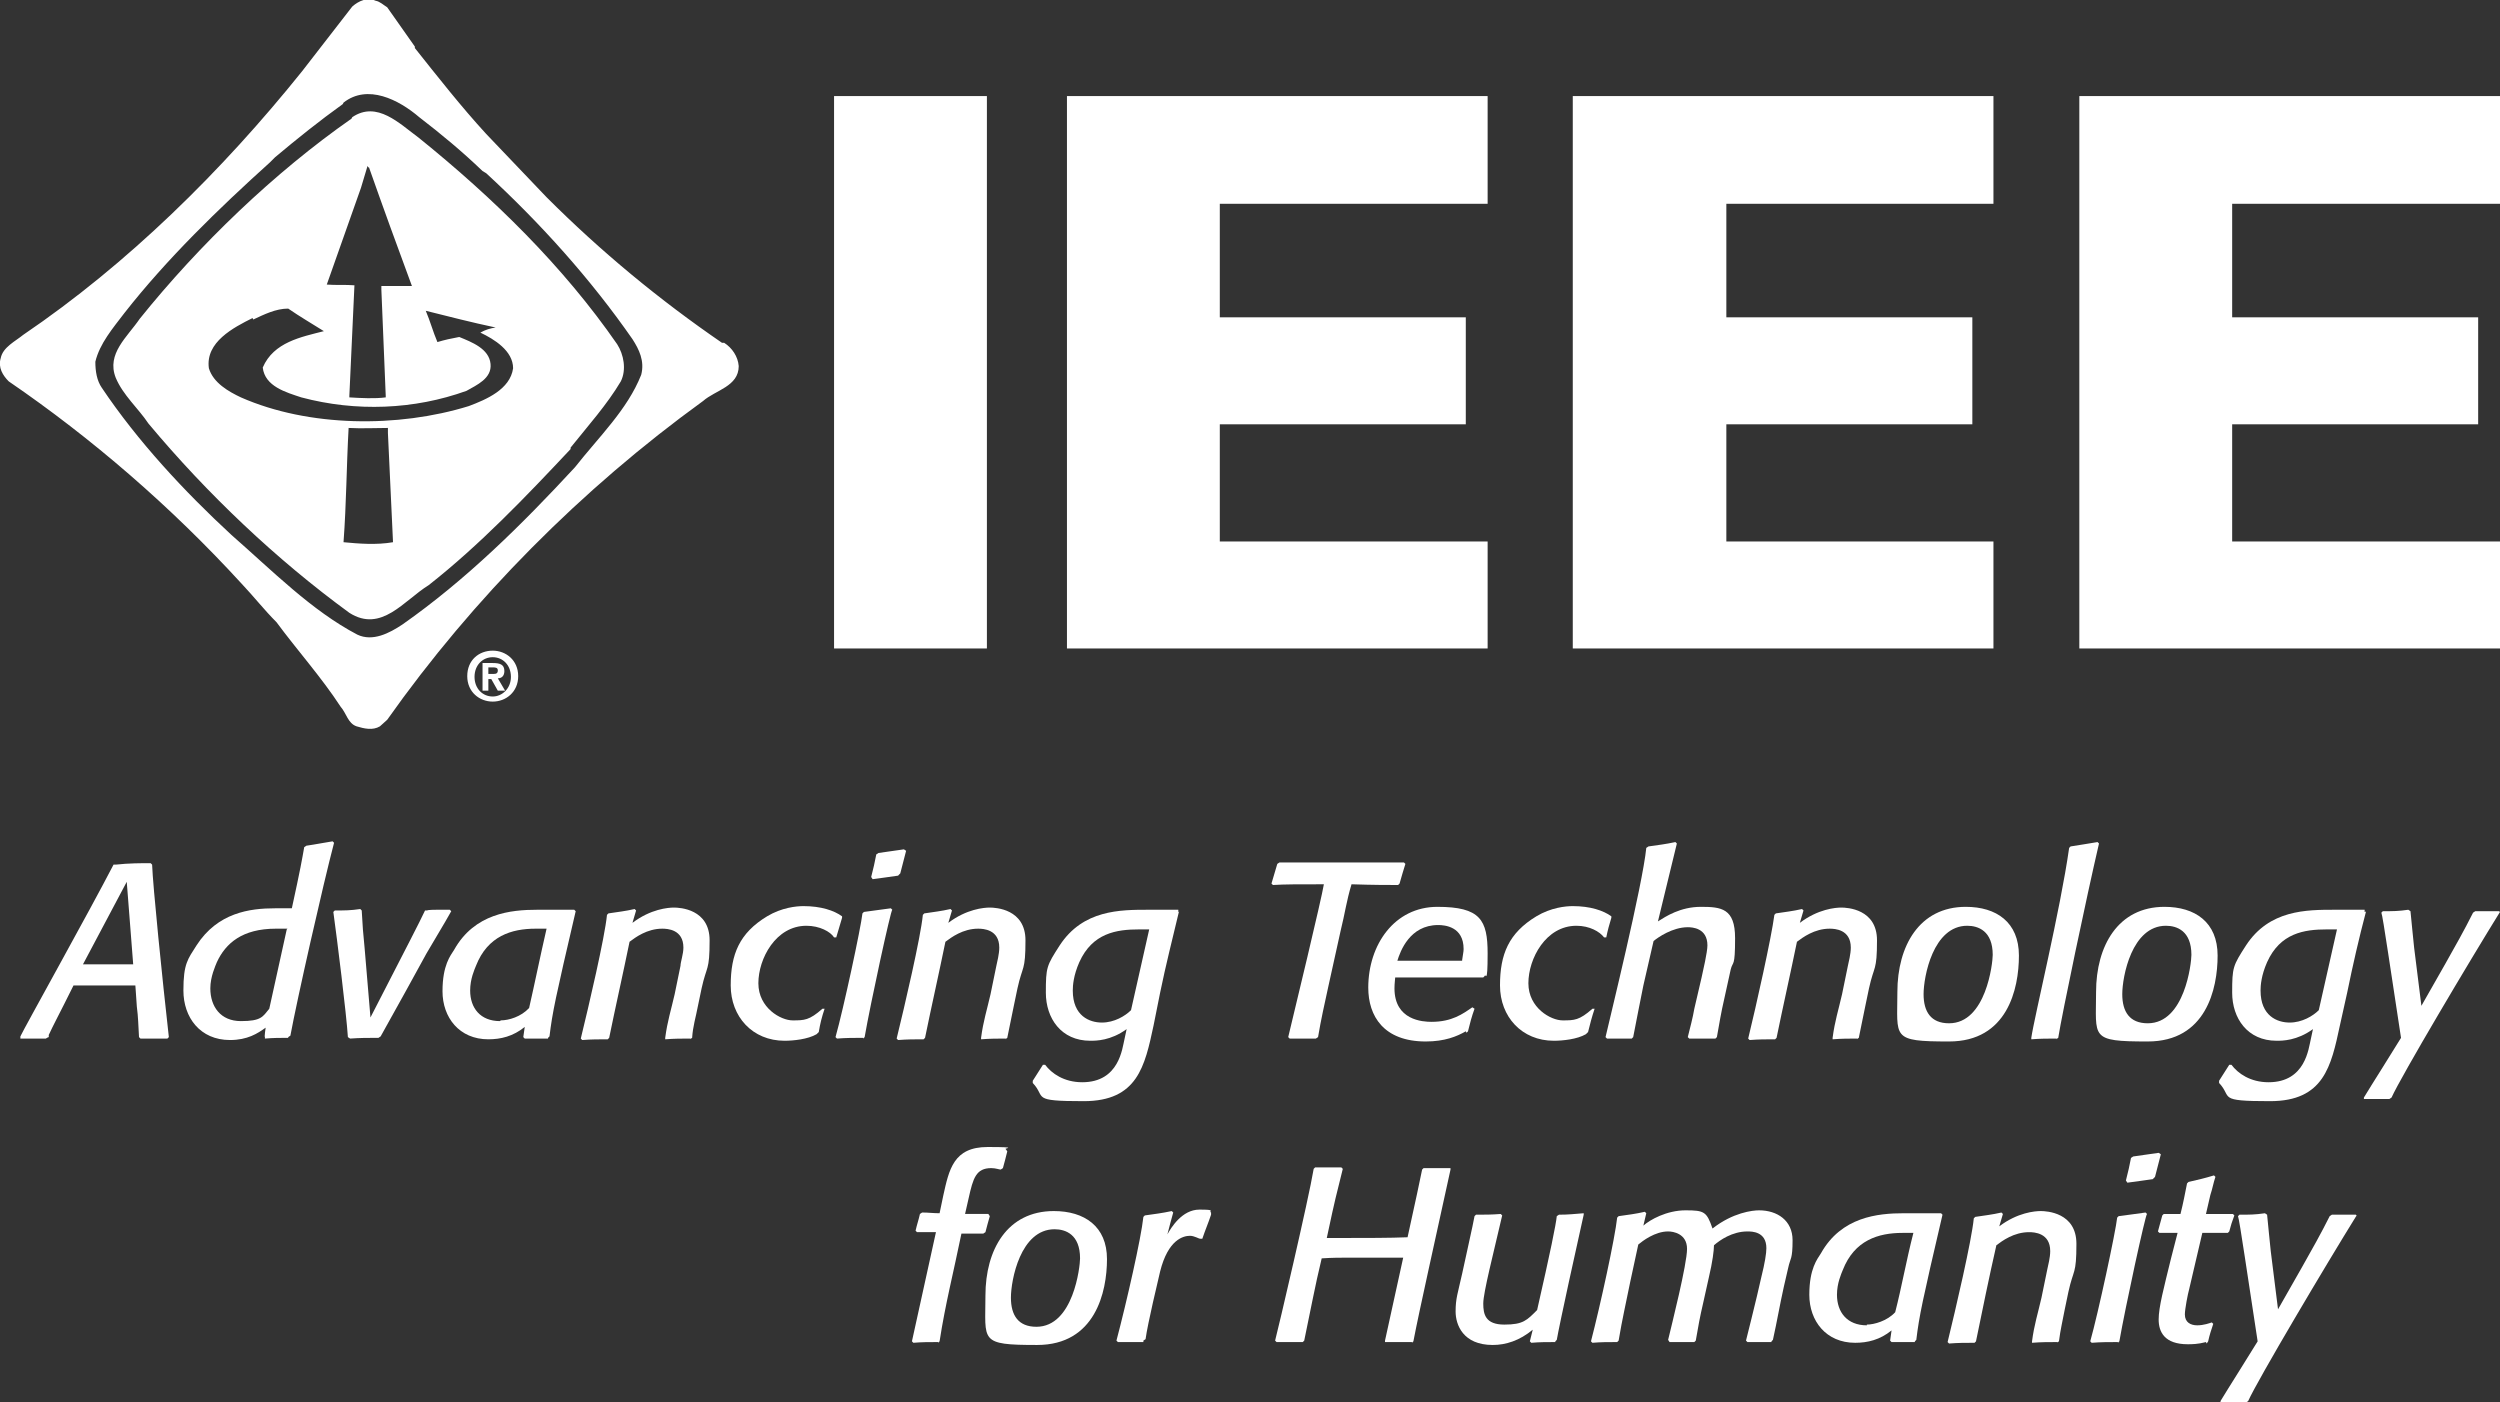 <?xml version="1.0" encoding="UTF-8"?>
<svg id="Livello_2" xmlns="http://www.w3.org/2000/svg" version="1.1" viewBox="0 0 343.5 192.7">
  <rect x="0" y="0" width="343.5" height="192.7" fill="#333333" stroke="none"/>
  <!-- Generator: Adobe Illustrator 29.2.1, SVG Export Plug-In . SVG Version: 2.1.0 Build 116)  -->
  <defs>
    <style>
      .st0, .st1 {
        fill: #fff;
      }

      .st1 {
        fill-rule: evenodd;
      }
    </style>
  </defs>
  <g id="Layer_1">
    <path class="st0" d="M22.9,142.7c-1.4,0-2.3,0-3.6,0l-.2-.2c-.1-1.6-.1-2.7-.3-4.2l-.2-2.9c-.9,0-2.5,0-3.4,0h-1.8c-.9,0-1.8,0-3.3,0l-1.3,2.6c-.8,1.6-1.4,2.7-2.1,4.2v.3c-.1,0-.4.2-.4.2-1.3,0-2.2,0-3.5,0v-.3c.5-1.1,9.6-17.4,12.8-23.6h.3c1.8-.2,3.5-.2,4.8-.2l.2.2c.1,2.9,1.4,15.7,2.3,23.7l-.2.2h0ZM17.5,121l-6.1,11.5c.9,0,1.6,0,2.3,0h2.3c.9,0,1.5,0,2.3,0,0,0-.9-11.6-.9-11.5Z"/>
    <path class="st0" d="M39.6,142.6c-1.2,0-2,0-3.2.1v-.2c-.1,0,.1-1.3.1-1.3-1.1.8-2.5,1.7-4.9,1.7-4.1,0-6.4-3.1-6.4-6.8s.6-4.3,1.8-6.2c2.9-4.5,7.3-5.1,10.8-5.1s1.5,0,2.3,0c1.2-5.5,1.4-6.7,1.7-8.4l.3-.2c1.4-.2,2.3-.4,3.6-.6l.2.2c-1.5,5.7-5.1,21.6-6,26.5l-.3.2h0ZM39.5,127.6c-.3,0-.8,0-1.6,0-4.6,0-6.9,2-8.1,4.6-.2.5-.9,2-.9,3.6,0,2.5,1.4,4.5,4.2,4.5s3-.6,3.9-1.7l2.4-10.9h0Z"/>
    <path class="st0" d="M52,142.6c-1.5,0-2.5,0-3.9.1l-.3-.2c-.2-3.2-1.5-13.6-2-17.2l.2-.2c1.3,0,2.2,0,3.5-.2l.2.2c.1,1.9.2,3.3.4,5.2l.8,9.5c5.7-11.1,6.5-12.6,7.5-14.7h.3c0-.1,1.3-.1,1.3-.1.7,0,1.2,0,1.8,0l.2.2c-1,1.8-2.3,3.9-3.4,5.8l-2.8,5.1c-1.2,2.2-2.3,4.1-3.5,6.3l-.3.2h0Z"/>
    <path class="st0" d="M75.3,142.7h-.9c-.8,0-1.5,0-2.3,0l-.2-.2.2-1.4c-1.6,1.3-3.3,1.7-5,1.7-4,0-6.3-3-6.3-6.6s1.1-4.9,1.6-5.7c2.8-5,7.8-5.5,11.4-5.5s5.1,0,5.1,0l.2.2c-2.8,12-3.2,13.9-3.6,17.2l-.2.2h0ZM68.8,140.2c1.1,0,2.8-.5,3.9-1.7.8-3.5,1.5-7,2.4-10.9-.4,0-.9,0-1.5,0-3.3,0-6.6,1-8.2,5.1-.2.5-.8,1.8-.8,3.4,0,2.4,1.4,4.2,4.1,4.2h0Z"/>
    <path class="st0" d="M94.9,142.7c-1.3,0-2.2,0-3.5.1v-.2c.3-2.3.8-3.8,1.3-6l.8-3.9c0-.5.4-1.6.4-2.5,0-2.5-2.2-2.6-2.9-2.6-2.1,0-3.7,1.2-4.5,1.8-.9,4.4-1.9,8.8-2.8,13.2l-.2.2c-1.3,0-2.2,0-3.5.1l-.2-.2c1.1-4.5,3.3-13.9,3.6-17l.2-.2c1.3-.2,2.3-.3,3.6-.6l.2.2-.5,1.7c2.5-1.9,4.9-2.1,5.7-2.1s4.9.2,4.9,4.5-.4,3.4-1.1,6.6l-.5,2.4c-.3,1.6-.7,2.8-.8,4.4l-.3.2h0Z"/>
    <path class="st0" d="M112.2,142.1c-1.2.7-3.2.9-4.4.9-4.4,0-7.4-3.3-7.4-7.6s1.2-7.2,5-9.5c2-1.2,4-1.4,5-1.4,2.4,0,4.2.6,5.3,1.4v.2c-.3,1-.5,1.7-.8,2.7h-.3c-.5-.8-2-1.6-3.8-1.6-4.2,0-6.6,4.5-6.6,7.9s3.1,5.1,4.7,5.1,2.3,0,4.1-1.6h.3c-.4,1.2-.6,2-.8,3.2l-.2.2h0Z"/>
    <path class="st0" d="M118.6,142.6c-1.3,0-2.3,0-3.6.1l-.2-.2c1.1-3.9,3.5-15.1,3.7-17l.2-.2c1.4-.2,2.3-.3,3.7-.5l.2.2c-.2,0-3,12.9-3.8,17.5l-.2.2h0ZM123.5,120.3c-1.3.2-2.2.3-3.6.5l-.2-.3c.3-1.2.5-2,.7-3.1l.3-.2c1.3-.2,2.2-.3,3.5-.5l.3.2c-.3,1.1-.5,2-.8,3.1l-.3.3h0Z"/>
    <path class="st0" d="M138.3,142.7c-1.3,0-2.2,0-3.5.1v-.2c.3-2.3.8-3.8,1.3-6l.8-3.9c.1-.5.4-1.6.4-2.5,0-2.5-2.2-2.6-2.9-2.6-2.1,0-3.7,1.2-4.5,1.8-.9,4.4-1.9,8.8-2.8,13.2l-.2.2c-1.3,0-2.2,0-3.5.1l-.2-.2c1.1-4.5,3.3-13.9,3.6-17l.2-.2c1.3-.2,2.3-.3,3.6-.6l.2.2-.5,1.7c2.5-1.9,4.9-2.1,5.7-2.1s4.9.2,4.9,4.5-.4,3.4-1.1,6.6l-.5,2.4c-.3,1.6-.6,2.8-.9,4.4l-.3.2h0Z"/>
    <path class="st0" d="M162,125.2c-.9,3.8-1.8,7.3-2.6,11.2l-.9,4.5c-1.2,5.6-2.2,10.4-9.6,10.4s-5.1-.5-7-2.5v-.3c.5-.8.9-1.4,1.4-2.2h.3c.9,1.2,2.6,2.4,5.1,2.4,5.1,0,5.5-4.7,5.8-5.9l.3-1.4c-2.2,1.6-4.2,1.6-5,1.6-4,0-6.1-3.1-6.1-6.6s.1-3.7,1.9-6.5c3.2-4.9,8.3-4.9,12.2-4.9s4.1,0,4.1,0v.3c.1,0,.1,0,.1,0ZM157.8,127.7s-1,0-1.3,0c-3.1,0-6.4.5-8.2,4.5-.8,1.8-.9,3.2-.9,3.9,0,3.5,2.3,4.4,4,4.4s3.2-.9,4-1.7l2.5-11.1h0Z"/>
    <path class="st0" d="M180.8,142.7c-1.3,0-2.2,0-3.6,0l-.2-.2c.8-3.3,4.6-19.1,4.9-21-3.7,0-5.4,0-7,.1l-.2-.2c.3-1,.5-1.7.8-2.7l.3-.2c1.6,0,4,0,6.1,0s8.9,0,11,0l.2.2c-.3.9-.5,1.7-.8,2.7l-.2.2c-1.4,0-3.4,0-6.4-.1-.7,2.3-.9,4-1.5,6.4l-1.7,7.7c-.5,2.3-1,4.5-1.4,6.9l-.3.2h0Z"/>
    <path class="st0" d="M201.4,141.7c-1.2.7-2.9,1.4-5.5,1.4-5.8,0-7.9-3.5-7.9-7.4,0-5.9,3.6-11.1,9.5-11.1s6.9,1.8,6.9,6.4-.3,2.6-.4,3.1l-.2.2c-1.8,0-5,0-7.9,0s-2.6,0-4.2,0c0,.2-.1.8-.1,1.5,0,4.4,3.9,4.6,5.1,4.6,2.8,0,4.3-1.1,5.6-2l.3.2c-.4,1.1-.6,1.9-.9,3.1l-.2.2h0ZM200.9,131.9c.1-.8.2-1.1.2-1.5,0-3.1-2.6-3.3-3.5-3.3-3.9,0-5.2,3.6-5.6,4.9,0,0,6.8,0,8.9,0h0Z"/>
    <path class="st0" d="M217.9,142.1c-1.2.7-3.2.9-4.4.9-4.4,0-7.4-3.3-7.4-7.6s1.2-7.2,5-9.5c2-1.2,4-1.4,5-1.4,2.4,0,4.2.6,5.3,1.4v.2c-.3,1-.5,1.7-.7,2.7h-.3c-.6-.8-2-1.6-3.8-1.6-4.2,0-6.6,4.5-6.6,7.9s3.1,5.1,4.7,5.1,2.3,0,4.1-1.6h.3c-.4,1.2-.6,2-.9,3.2l-.2.2h0Z"/>
    <path class="st0" d="M235.6,142.7c-1.3,0-2.2,0-3.5,0l-.2-.2c.3-1.2.7-2.7.9-3.9l1-4.3c.2-.9.8-3.5.8-4.4,0-2.4-2.1-2.5-2.7-2.5-2.1,0-4.1,1.4-4.7,1.9l-1.4,6.1c-.5,2.4-.9,4.6-1.4,7.1l-.2.2c-1.2,0-2.2,0-3.4,0l-.2-.2c.5-2.2,5.1-20.9,5.6-26l.3-.2c1.4-.2,2.3-.3,3.7-.6l.2.2c-.9,3.6-1.7,7.1-2.6,10.7,1.1-.7,3.1-2,5.9-2s4.7.2,4.7,4.3-.3,3.1-.6,4.3l-.9,4.1c-.4,1.7-.7,3.5-1,5.2l-.2.2h0Z"/>
    <path class="st0" d="M255.3,142.7c-1.3,0-2.2,0-3.5.1v-.2c.3-2.3.8-3.8,1.3-6l.8-3.9c.1-.5.4-1.6.4-2.5,0-2.5-2.2-2.6-2.9-2.6-2.1,0-3.7,1.2-4.5,1.8-.9,4.4-1.9,8.8-2.8,13.2l-.2.2c-1.3,0-2.2,0-3.5.1l-.2-.2c1.1-4.5,3.2-13.9,3.6-17l.2-.2c1.3-.2,2.3-.3,3.6-.6l.2.2-.5,1.7c2.5-1.9,4.9-2.1,5.7-2.1s4.9.2,4.9,4.5-.4,3.4-1.1,6.6l-.5,2.4c-.3,1.6-.6,2.8-.9,4.4l-.3.2h0Z"/>
    <path class="st0" d="M270.1,124.6c4.2,0,7.3,2.1,7.3,6.7s-1.6,11.8-9.6,11.8-7.1-.5-7.1-6.8,3-11.7,9.4-11.7ZM267.8,140.6c5.1,0,6-8.3,6-9.4,0-3.3-2-4-3.5-4-4.7,0-6,7-6,9.4s1,4,3.5,4h0Z"/>
    <path class="st0" d="M282.6,142.7c-1.3,0-2.2,0-3.5.1v-.2c.4-2.8,4-17.6,5.2-26.1l.2-.2c1.4-.2,2.4-.4,3.7-.6l.2.2c-1.7,7.3-5.1,23.5-5.6,26.7l-.3.2h0Z"/>
    <path class="st0" d="M297.4,124.6c4.2,0,7.3,2.1,7.3,6.7s-1.6,11.8-9.6,11.8-7.1-.5-7.1-6.8,3-11.7,9.4-11.7ZM295.1,140.6c5.1,0,6-8.3,6-9.4,0-3.3-2-4-3.5-4-4.7,0-6,7-6,9.4s1,4,3.5,4h0Z"/>
    <path class="st0" d="M325.1,125.2c-1,3.8-1.8,7.3-2.6,11.2l-1,4.5c-1.2,5.6-2.2,10.4-9.6,10.4s-5.1-.5-7-2.5v-.3c.5-.8.9-1.4,1.4-2.2h.3c.9,1.2,2.6,2.4,5.1,2.4,5.1,0,5.5-4.7,5.8-5.9l.3-1.4c-2.2,1.6-4.2,1.6-5,1.6-4,0-6.1-3.1-6.1-6.6s.1-3.7,1.9-6.5c3.2-4.9,8.3-4.9,12.2-4.9s4.1,0,4.1,0v.3c.1,0,.1,0,.1,0ZM321,127.7s-1,0-1.3,0c-3.1,0-6.4.5-8.2,4.5-.8,1.8-.9,3.2-.9,3.9,0,3.5,2.3,4.4,4,4.4s3.2-.9,4-1.7l2.5-11.1h0Z"/>
    <path class="st0" d="M343.5,125.3c-4.1,6.6-13.6,22.6-14.9,25.5l-.3.2h-1.5c-.7,0-1.3,0-2,0v-.2c.9-1.5,4.2-6.7,5.1-8.2-1.3-8.4-2.5-16.8-2.7-17.2l.2-.2c1.3,0,2.2,0,3.5-.2l.3.2c.2,1.9.3,3.2.5,5l1,8,3.3-5.8c1.3-2.3,2.6-4.6,3.8-7l.3-.2c.4,0,.8,0,1.1,0,.8,0,1.4,0,2.2,0l.2.3h0Z"/>
    <path class="st0" d="M128.9,184.4c-1.3,0-2.2,0-3.4.1l-.2-.2c1.2-5.5.5-2.3,3.3-15-.7,0-1.6,0-2.6,0l-.2-.2c.2-.9.4-1.4.6-2.3l.3-.2c.9,0,1.5.1,2.4.1l.5-2.4c.8-3.6,1.4-6.7,6.1-6.7s2,.2,2.5.3l.2.3c-.2.9-.4,1.5-.6,2.3l-.3.2c-.2,0-.7-.2-1.3-.2-2.1,0-2.5,1.4-3.1,4.1l-.5,2.2h.6c1,0,1.7,0,2.6,0l.2.3c-.2.7-.4,1.4-.6,2.2l-.3.2c-1.1,0-1.9,0-3,0-1.1,5.4-2.2,9.6-3,14.8l-.2.2h0Z"/>
    <path class="st0" d="M144.8,166.4c4.2,0,7.3,2.1,7.3,6.6s-1.6,11.8-9.6,11.8-7.1-.5-7.1-6.8,3-11.6,9.4-11.6h0ZM142.4,182.3c5.1,0,6-8.3,6-9.4,0-3.3-2-4-3.5-4-4.7,0-6,7-6,9.4s1,4,3.5,4Z"/>
    <path class="st0" d="M157.1,184.4c-1.3,0-2.2,0-3.5,0l-.2-.2c1.4-5.3,3.4-14.1,3.7-17l.2-.2c1.4-.2,2.3-.3,3.7-.6l.2.2c-.3,1-.5,1.9-.8,3,.5-.9,2-3.4,4.4-3.4s1.2.2,1.6.4v.3c-.4,1.2-.8,2.1-1.2,3.3h-.3c-.2,0-.8-.4-1.4-.4-.9,0-3,.5-4.1,4.9-.3,1.3-1.7,7.1-2,9.3l-.3.2h0Z"/>
    <path class="st0" d="M194,184.4c-1,0-2.3,0-3.7,0v-.2c.9-4.2,1.6-7.2,2.5-11.4-1.3,0-2.2,0-3.5,0h-3.6c-1.5,0-2.6,0-4.1.1-.9,3.7-1.6,7.5-2.4,11.3l-.2.2c-1.4,0-2.3,0-3.6,0l-.2-.2c.4-1.5,4.6-19.4,5.3-23.6l.2-.2c1.4,0,2.3,0,3.6,0l.2.2c-1,4.1-.9,3.4-2.2,9.5.1,0,1.4,0,2.3,0,3,0,6.4,0,8.8-.1,1.2-5.4,1.6-7.4,2-9.3l.2-.2c1.4,0,2.3,0,3.7,0v.2c-2,9.2-4.3,19.4-5.1,23.6l-.2.2h0Z"/>
    <path class="st0" d="M213.7,184.4c-1.2,0-2.1,0-3.3.1l-.2-.2.4-1.6c-1.8,1.5-3.7,2.1-5.5,2.1-4.1,0-5.1-2.8-5.1-4.6s.3-2.5.9-5.2l.7-3.2c.3-1.5.6-2.6,1-4.7l.2-.2c1.3,0,2.1,0,3.4-.1l.2.2c-1.2,5.2-2.6,10.6-2.6,12.1s.3,2.9,2.9,2.9,3.1-.6,4.5-2c1.8-7.9,2.6-11.8,2.7-12.9l.3-.2c1.3,0,2.1-.1,3.4-.2v.2c-.9,4-3.3,14.9-3.7,17.2l-.2.2h0Z"/>
    <path class="st0" d="M243.4,184.4c-1.2,0-2.1,0-3.3,0l-.2-.2c.5-2,1-4,1.5-6.1l.6-2.6c.5-2,.7-3.3.7-4,0-2.3-2-2.3-2.6-2.3-2.1,0-3.8,1.2-4.6,1.9,0,.7-.2,2.3-.7,4.4l-.8,3.6c-.4,1.7-.7,3.3-1,5.1l-.2.2c-1.2,0-2.1,0-3.4,0l-.2-.3c.5-2.1,2.6-10.4,2.6-12.5s-1.9-2.4-2.6-2.4c-1.8,0-3.5,1.3-4.1,1.8l-1.1,5.1c-.6,3-1.1,5.1-1.6,8.1l-.2.2c-1.3,0-2.2,0-3.4.1l-.2-.2c1.3-5,3.3-14.2,3.6-17l.2-.2c1.4-.2,2.3-.3,3.6-.6l.2.2-.4,1.7c.9-.8,3.2-2.1,5.8-2.1s2.9.2,3.7,2.5c2.8-2.2,5.5-2.5,6.4-2.5,2.5,0,4.6,1.4,4.6,4.1s-.3,2.4-.6,3.8l-.6,2.6c-.6,2.7-.9,4.6-1.5,7.3l-.2.2h0Z"/>
    <path class="st0" d="M263.1,184.4h-.9c-.9,0-1.5,0-2.3,0l-.2-.2.2-1.4c-1.6,1.3-3.3,1.7-5,1.7-4,0-6.3-3-6.3-6.6s1.1-4.9,1.6-5.7c2.8-5,7.8-5.5,11.4-5.5s5.1,0,5.1,0l.2.2c-2.8,12-3.2,13.9-3.6,17.2l-.2.2h0ZM256.5,182c1,0,2.8-.5,3.9-1.7.9-3.5,1.5-7,2.5-10.9-.4,0-.9,0-1.5,0-3.3,0-6.6,1-8.2,5.1-.2.5-.8,1.8-.8,3.4,0,2.4,1.4,4.2,4.1,4.2h0Z"/>
    <path class="st0" d="M282.7,184.4c-1.3,0-2.2,0-3.5.1v-.2c.3-2.3.8-3.8,1.3-6l.8-3.9c.1-.5.4-1.6.4-2.5,0-2.5-2.2-2.6-2.9-2.6-2.1,0-3.7,1.2-4.5,1.8-1,4.4-1.9,8.8-2.8,13.2l-.2.2c-1.3,0-2.2,0-3.5.1l-.2-.2c1.1-4.5,3.3-13.9,3.6-17l.2-.2c1.3-.2,2.3-.3,3.6-.6l.2.2-.5,1.7c2.5-1.9,4.9-2.1,5.7-2.1s4.9.2,4.9,4.5-.4,3.4-1.1,6.6l-.5,2.4c-.3,1.6-.6,2.8-.8,4.4l-.3.2h0Z"/>
    <path class="st0" d="M291,184.4c-1.3,0-2.3,0-3.6.1l-.2-.2c1.1-3.9,3.5-15.1,3.7-17l.2-.2c1.4-.2,2.4-.3,3.7-.5l.2.2c-.2,0-3,12.9-3.8,17.5l-.2.2h0ZM295.9,162c-1.3.2-2.2.3-3.6.5l-.2-.3c.3-1.2.5-2,.7-3.1l.3-.2c1.3-.2,2.2-.3,3.5-.5l.3.2c-.3,1.1-.5,2-.8,3.1l-.3.3h0Z"/>
    <path class="st0" d="M303.1,184.4c-1.1.3-2,.3-2.5.3-3.2,0-4-1.7-4-3.4s.7-4.3,1.7-8.4l.9-3.5h-.7c-.6,0-1.1,0-1.8,0l-.2-.2c.2-.8.4-1.4.6-2.2l.2-.2c.9,0,1.5,0,2.3,0,.4-1.6.6-2.7.9-4.2l.2-.2c1.3-.3,2.2-.5,3.5-.9l.2.2c-.3.9-.4,1.6-.7,2.5l-.6,2.6c1.4,0,2.3,0,3.7,0l.2.2c-.3.8-.5,1.4-.7,2.2l-.2.2c-1.3,0-2.2,0-3.5,0l-1.8,7.7c-.2.7-.6,2.8-.6,3.5,0,1.1.8,1.5,1.7,1.5s1.7-.3,2-.4l.2.2c-.3.9-.5,1.5-.7,2.4l-.2.3h0Z"/>
    <path class="st0" d="M323.8,167c-4.1,6.6-13.6,22.6-14.9,25.5l-.3.2h-1.5c-.7,0-1.3,0-2,0v-.2c.9-1.5,4.2-6.7,5.1-8.2-1.3-8.4-2.5-16.8-2.7-17.2l.2-.2c1.3,0,2.2,0,3.5-.2l.3.2c.2,1.9.3,3.2.5,5l1,8,3.3-5.8c1.3-2.3,2.6-4.6,3.8-7l.3-.2c.4,0,.8,0,1.1,0,.8,0,1.4,0,2.2,0l.2.3h0Z"/>
    <polygon class="st0" points="114.6 89.1 114.6 13.2 135.6 13.2 135.6 89.1 114.6 89.1 114.6 89.1"/>
    <polygon class="st0" points="146.6 89.1 146.6 13.2 204.4 13.2 204.4 28 167.6 28 167.6 43.6 201.4 43.6 201.4 58.3 167.6 58.3 167.6 74.4 204.4 74.4 204.4 89.1 146.6 89.1 146.6 89.1"/>
    <polygon class="st0" points="216.1 89.1 216.1 13.2 273.9 13.2 273.9 28 237.2 28 237.2 43.6 271 43.6 271 58.3 237.2 58.3 237.2 74.4 273.9 74.4 273.9 89.1 216.1 89.1 216.1 89.1"/>
    <polygon class="st0" points="285.7 89.1 285.7 13.2 343.5 13.2 343.5 28 306.7 28 306.7 43.6 340.5 43.6 340.5 58.3 306.7 58.3 306.7 74.4 343.5 74.4 343.5 89.1 285.7 89.1 285.7 89.1"/>
    <path class="st0" d="M47.2,14.1c3.3-2.6,7.6-.4,10.4,2,3,2.3,6,4.8,8.7,7.4l.5.3c7.5,6.9,14.4,14.6,20.1,22.8.9,1.4,1.7,3,1.2,4.9-1.9,4.8-5.8,8.5-9.1,12.7-7.3,7.9-15,15.5-23.7,21.6-1.8,1.2-4.1,2.4-6.2,1.4-6.3-3.3-11.7-8.8-17.3-13.7-6.5-6-12.9-12.9-17.8-20.2-.7-1-.9-2.3-.9-3.6.6-2.5,2.4-4.6,4-6.7,5.8-7.4,12.9-14.3,20-20.7.2-.2.5-.5.7-.7,3.1-2.6,6.1-5,9.3-7.3h0ZM57,6.4l-3.8-5.4c-.5-.3-1-.8-1.6-.9-1.1-.5-2.3,0-3.2.8l-6.9,8.9C30.5,23.5,17.5,36.3,3.2,46c-1.1.9-2.8,1.7-3.1,3.2-.4,1.3.3,2.4,1.1,3.2,11.4,7.8,22.3,17.2,32,27.8,1.7,1.8,3.1,3.6,4.8,5.3,2.8,3.8,6.2,7.6,8.8,11.6.8.9,1,2.3,2.2,2.7,1,.3,2.2.6,3.2,0l1-.9c11.8-16.7,26.7-31.7,43.4-43.8,1.7-1.5,4.9-2,4.9-4.8-.1-1.3-.9-2.5-2-3.2h-.3c-8.6-5.9-16.6-12.5-24.1-20l-8.3-8.7c-3.4-3.7-6.7-7.9-9.8-11.8h0ZM48.4,16.1c3.4-2.3,6.5.9,9.1,2.8,10.3,8.3,19.9,17.7,27.3,28.4.9,1.4,1.3,3.5.5,5.1-1.9,3.2-4.5,6.1-6.9,9.1v.2c-6.1,6.5-12.5,13.2-19.5,18.7-3.4,2.1-6.5,6.6-10.9,3.8-10-7.3-19.5-16.3-27.6-26-1.4-2.1-3.5-3.9-4.5-6.3-1.3-3.3,1.6-5.6,3.3-8.1,8.2-10.2,18.5-20.1,29.1-27.5h0ZM50.5,22.8l-.9,3-4.7,13.3c1.2.1,2.6,0,3.8.1h0c0,.1-.7,15.2-.7,15.2v.2c1.6.1,3.5.2,5,0v-.2l-.6-14.6v-.5c0,0,4.2,0,4.2,0-2-5.4-4-10.9-5.9-16.3h-.1,0ZM34.7,43.7c-2.6,1.3-6.5,3.3-6,6.9.6,2,2.7,3.2,4.4,4,9.3,4.1,21.6,4.2,31.3,1.2,2.4-.9,5.7-2.3,6.1-5.2,0-2.4-2.6-4-4.5-4.9h0c.7-.4,1.4-.6,2.1-.7h0c-3.3-.7-6.4-1.5-9.6-2.3.6,1.4,1,2.9,1.6,4.3,1-.3,1.9-.5,3-.7,1.7.7,4.1,1.6,4.3,3.7.2,2-1.9,2.9-3.3,3.7-7.2,2.6-15.2,2.9-22.7.9-2.1-.7-5-1.5-5.3-4.1,1.5-3.5,5.3-4.2,8.4-5-1.6-1-3.3-2-4.9-3.1-1.7,0-3.3.8-4.8,1.5h0ZM47.9,58.8c-.3,5.4-.3,10.3-.7,15.7,2.1.2,4.5.4,6.8,0l-.7-15v-.7c-1.8,0-3.5.1-5.4,0h0Z"/>
    <path class="st1" d="M67.7,89.4c-1.9,0-3.5,1.3-3.5,3.5s1.7,3.5,3.5,3.5,3.5-1.3,3.5-3.5-1.7-3.5-3.5-3.5ZM67.7,95.7h0c-1.4,0-2.5-1.1-2.5-2.7s1.1-2.7,2.5-2.7,2.5,1.1,2.5,2.7-1.2,2.7-2.5,2.7ZM69.3,92.2c0-.9-.6-1.1-1.6-1.1h-1.4v3.8h.8v-1.6h.4l.9,1.6h1l-1-1.7c.5,0,.9-.3.9-1ZM67.8,92.6h-.7v-.9h.6c.3,0,.7,0,.7.4s-.2.5-.6.5h0Z"/>
  </g>
</svg>